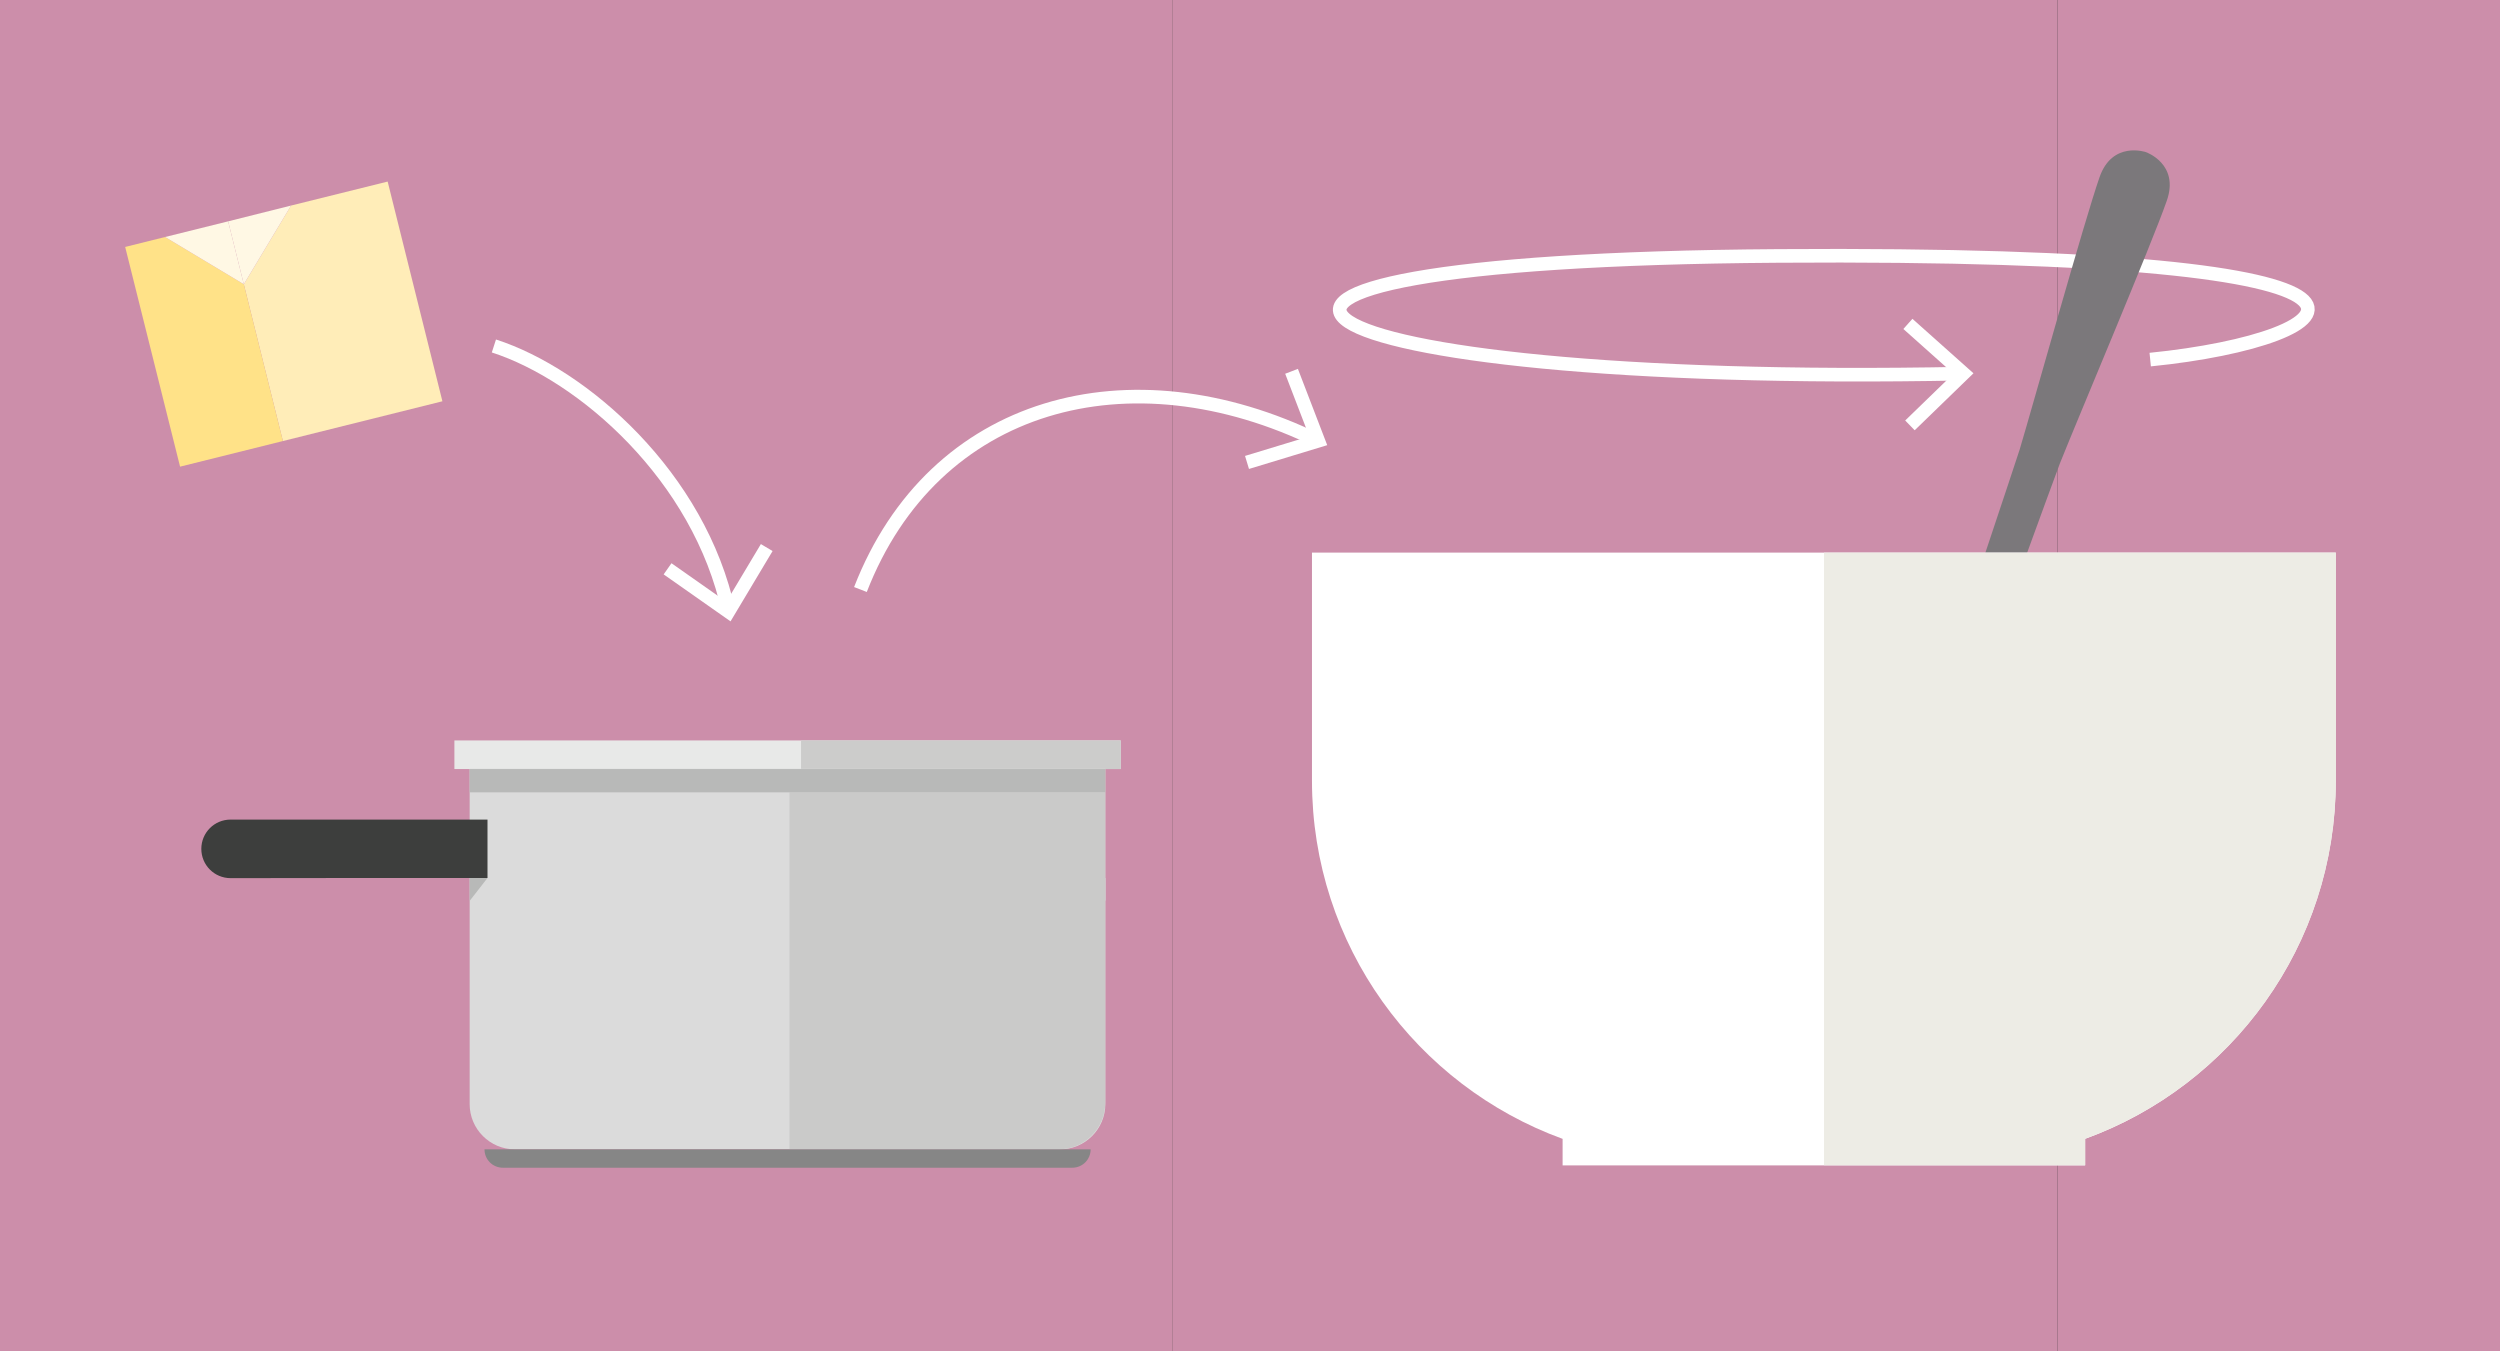 <?xml version="1.0" encoding="UTF-8"?> <svg xmlns="http://www.w3.org/2000/svg" id="Ebene_1" viewBox="0 0 183.54 99.21"><rect x="0" y="0" width="183.54" height="99.21" fill="#333333" stroke="none"/><defs><style> .cls-1 { fill: #cccccb; } .cls-2 { fill: #e8e9e8; } .cls-3 { fill: #fff8e4; } .cls-4 { fill: #ffedb8; } .cls-5 { fill: #fff; } .cls-6 { fill: #c4c4c1; } .cls-7 { fill: #3d3e3d; } .cls-8 { fill: #cc8eaa; } .cls-9 { fill: #edece5; } .cls-10 { fill: none; stroke: #fff; } .cls-11 { fill: #ffe288; } .cls-12 { fill: #dbdbdb; } .cls-13 { fill: #b8b9b8; } .cls-14 { fill: #7b787b; } .cls-15 { fill: #d4d5d5; } .cls-16 { fill: #adadab; } .cls-17 { fill: #cacac9; } .cls-18 { fill: #868686; } </style></defs><rect class="cls-8" width="86.1" height="99.21"></rect><rect class="cls-8" x="86.1" width="64.96" height="99.21"></rect><rect class="cls-8" x="151.06" width="32.48" height="99.21"></rect><path class="cls-10" d="M157.86,26.4c14.87-1.48,23.77-7.97-27.33-7.61-51.09.35-37.45,9.67,13.61,8.64"></path><polyline class="cls-10" points="140.22 31.23 144.15 27.42 140.07 23.78"></polyline><path class="cls-14" d="M136.27,72.11h0c2.41.84,7.85-2,9.72-7.36,1.87-5.36-.59-8.35-.88-9.35-.35-1.19-.84-2.18-.3-3.73.84-2.41,6.27-17.29,6.42-17.65,1.35-3.38,6.74-16.1,7.85-19.29.94-2.7-1.53-3.56-1.53-3.56,0,0-2.47-.86-3.41,1.84-1.11,3.18-4.82,16.5-5.86,19.98-.11.38-5.12,15.4-5.96,17.81-.54,1.55-1.54,2.01-2.56,2.73-.84.6-4.64,1.42-6.5,6.77-1.87,5.35.61,10.97,3.02,11.81"></path><path class="cls-14" d="M136.8,70.52c-2.86-1.01-3.93-5.36-2.39-9.72,1.54-4.35,5.11-7.06,7.98-6.05,2.86,1.01,3.93,5.36,2.39,9.72-1.54,4.35-5.11,7.06-7.97,6.05"></path><path class="cls-5" d="M96.32,40.57v16.75c0,12.09,7.67,22.38,18.4,26.29v1.95h38.36v-1.95c10.74-3.91,18.4-14.2,18.4-26.29v-16.75h-75.17Z"></path><path class="cls-9" d="M171.49,57.32v-16.75h-37.58v44.98h19.18v-1.95c10.74-3.9,18.4-14.2,18.4-26.28"></path><path class="cls-10" d="M63.17,43.28c5.36-13.8,19.76-17.68,33.61-10.91"></path><polyline class="cls-10" points="91.55 33.95 96.78 32.36 94.82 27.26"></polyline><polygon class="cls-4" points="20.77 32.38 32.48 29.46 28.46 13.33 21.37 15.09 17.9 20.87 20.77 32.38"></polygon><polygon class="cls-11" points="17.9 20.87 12.12 17.4 9.19 18.13 13.22 34.26 20.77 32.38 17.9 20.87"></polygon><polygon class="cls-3" points="21.37 15.09 16.75 16.25 17.9 20.87 21.37 15.09"></polygon><polygon class="cls-3" points="16.75 16.25 12.12 17.4 17.9 20.87 16.75 16.25"></polygon><path class="cls-10" d="M36.26,25.4c6.54,2.11,15.11,9.59,17.23,19.5"></path><polyline class="cls-10" points="49.01 41.76 53.48 44.9 56.29 40.2"></polyline><path class="cls-12" d="M77.83,84.38h-40.03c-1.83,0-3.32-1.49-3.32-3.32v-25.64h46.67v25.64c0,1.83-1.49,3.32-3.32,3.32"></path><path class="cls-17" d="M81.15,58.17h-23.19v26.21h19.76c1.89,0,3.42-1.53,3.42-3.42v-22.79Z"></path><rect class="cls-2" x="33.36" y="54.36" width="48.92" height="2.1"></rect><path class="cls-18" d="M78.72,85.73h-41.8c-.75,0-1.35-.6-1.35-1.35h44.5c0,.75-.6,1.35-1.35,1.35"></path><polygon class="cls-1" points="82.28 54.36 58.81 54.36 58.81 56.45 81.15 56.45 81.15 56.46 82.28 56.46 82.28 54.36"></polygon><rect class="cls-13" x="34.48" y="56.46" width="46.67" height="1.71"></rect><polygon class="cls-6" points="34.48 56.45 34.48 56.46 81.15 56.46 58.81 56.46 58.81 56.45 34.48 56.45"></polygon><rect class="cls-16" x="58.81" y="56.45" width="22.35" height="0"></rect><polygon class="cls-13" points="35.79 64.46 34.48 64.46 34.48 66.14 35.79 64.46"></polygon><polygon class="cls-15" points="81.15 64.46 81.15 66.11 81.18 66.14 81.18 64.46 81.15 64.46"></polygon><path class="cls-7" d="M25.24,64.46h10.55v-4.29h-18.86c-1.19,0-2.15.96-2.15,2.15s.96,2.15,2.15,2.15"></path></svg> 